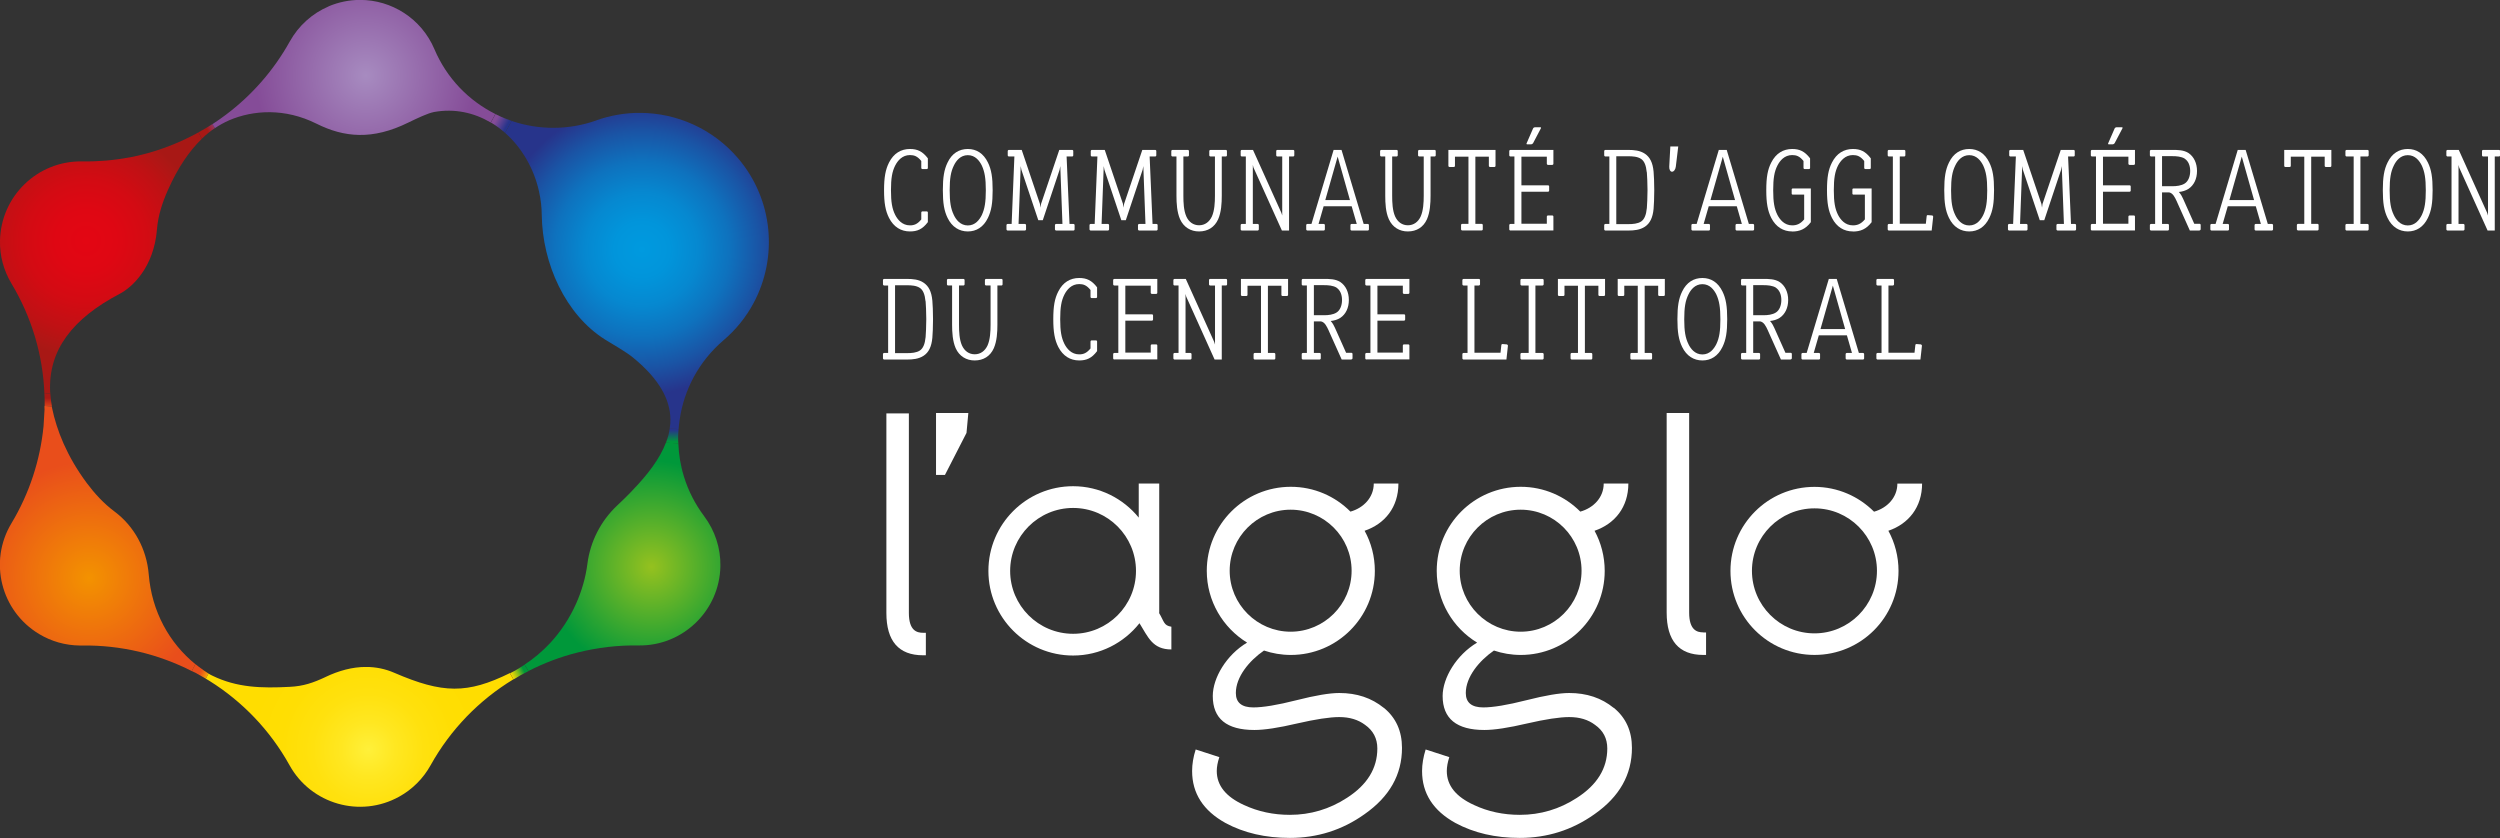 <?xml version="1.0" encoding="UTF-8"?><svg id="Calque_2" xmlns="http://www.w3.org/2000/svg" xmlns:xlink="http://www.w3.org/1999/xlink" viewBox="0 0 300.18 100.63"><rect x="0" y="0" width="300.18" height="100.63" fill="#333333" stroke="none"/><defs><style>.cls-1{clip-path:url(#clippath-11);}.cls-2{fill:#fff;}.cls-3{fill:url(#Dégradé_sans_nom_2);}.cls-4{fill:url(#Dégradé_sans_nom_12);}.cls-5{clip-path:url(#clippath-2);}.cls-6{clip-path:url(#clippath-6);}.cls-7{clip-path:url(#clippath-7);}.cls-8{clip-path:url(#clippath-1);}.cls-9{clip-path:url(#clippath-4);}.cls-10{fill:url(#Dégradé_sans_nom_5);}.cls-11{fill:url(#Dégradé_sans_nom);}.cls-12{clip-path:url(#clippath-9);}.cls-13{fill:url(#Dégradé_sans_nom_7);}.cls-14{clip-path:url(#clippath);}.cls-15{fill:none;}.cls-16{fill:url(#Dégradé_sans_nom_8);}.cls-17{fill:url(#Dégradé_sans_nom_3);}.cls-18{clip-path:url(#clippath-3);}.cls-19{fill:url(#Dégradé_sans_nom_4);}.cls-20{clip-path:url(#clippath-8);}.cls-21{fill:url(#Dégradé_sans_nom_9);}.cls-22{clip-path:url(#clippath-5);}.cls-23{fill:url(#Dégradé_sans_nom_11);}.cls-24{fill:url(#Dégradé_sans_nom_6);}.cls-25{clip-path:url(#clippath-10);}.cls-26{fill:url(#Dégradé_sans_nom_10);}</style><clipPath id="clippath"><path class="cls-15" d="M5.36,48.74l.88,.07c-.1-.52-.17-1.04-.2-1.54l-.71-.07c.03,.51,.04,1.03,.03,1.54"/></clipPath><linearGradient id="Dégradé_sans_nom" x1="-228.43" y1="311.52" x2="-227.43" y2="311.52" gradientTransform="translate(-297.82 -367.01) rotate(180) scale(1.33 -1.33)" gradientUnits="userSpaceOnUse"><stop offset="0" stop-color="#a81815"/><stop offset="1" stop-color="#e94e1b"/></linearGradient><clipPath id="clippath-1"><path class="cls-15" d="M15.53,18.9c-1.86,.35-3.74,.51-5.67,.48C4.51,19.29,.1,23.55,0,28.91c-.04,1.81,.45,3.59,1.38,5.14,2.44,4.06,3.76,8.58,3.95,13.15h0s.71,.07,.71,.07c0-.08-.02-.16-.02-.24-.23-5.02,2.71-8.79,8.35-11.75,1.46-.76,4.11-3.13,4.48-7.76,.13-1.67,.67-3.28,1.36-4.81,1.14-2.54,2.49-4.56,4.03-6.05l-.41-.76c-2.58,1.42-5.38,2.45-8.31,3.01"/></clipPath><radialGradient id="Dégradé_sans_nom_2" cx="-228.43" cy="311.52" fx="-228.43" fy="311.52" r="1" gradientTransform="translate(3212.93 4396.44) scale(14.02 -14.02)" gradientUnits="userSpaceOnUse"><stop offset="0" stop-color="#e30613"/><stop offset=".26" stop-color="#df0713"/><stop offset=".52" stop-color="#d30b13"/><stop offset=".78" stop-color="#bf1114"/><stop offset=".97" stop-color="#ab1815"/><stop offset="1" stop-color="#a81815"/></radialGradient><clipPath id="clippath-2"><path class="cls-15" d="M23.83,15.89l.41,.76c.5-.48,1.02-.91,1.57-1.27,0,0,0,0,0,0l-.31-.48c-.54,.36-1.1,.68-1.67,.99"/></clipPath><linearGradient id="Dégradé_sans_nom_3" x1="-228.43" y1="311.54" x2="-227.43" y2="311.54" gradientTransform="translate(388.16 512.37) scale(1.59 -1.59)" gradientUnits="userSpaceOnUse"><stop offset="0" stop-color="#a81815"/><stop offset="1" stop-color="#854c98"/></linearGradient><clipPath id="clippath-3"><path class="cls-15" d="M39.46,.77c-1.98,.84-3.62,2.33-4.67,4.22-1.94,3.48-4.55,6.44-7.63,8.76-.53,.4-1.06,.77-1.61,1.13-.01,0-.03,.02-.05,.02l.31,.48c.55-.36,1.11-.67,1.69-.93,2.91-1.25,6.71-1.49,10.5,.4,3.31,1.66,6.72,1.99,11.02-.13,1.06-.51,2.32-1.12,3.09-1.27,2.48-.45,4.81,.08,6.81,1.26l.56-1.02c-3.18-1.59-5.83-4.27-7.32-7.79-1.57-3.69-5.15-5.91-8.92-5.91-1.26,0-2.55,.25-3.78,.77"/></clipPath><radialGradient id="Dégradé_sans_nom_4" cx="-228.43" cy="311.52" fx="-228.43" fy="311.52" r="1" gradientTransform="translate(3084.32 4155.42) scale(13.31 -13.31)" gradientUnits="userSpaceOnUse"><stop offset="0" stop-color="#a78bc0"/><stop offset=".97" stop-color="#864e99"/><stop offset="1" stop-color="#854c98"/></radialGradient><clipPath id="clippath-4"><path class="cls-15" d="M71.63,14.45c-3.41,1.21-6.98,1.16-10.17,.08,0,0-.02-.01-.02-.01l-.8,1.42s.04,.03,.05,.05c1.97,1.76,3.42,4.24,4.03,6.99,.21,.93,.32,1.88,.33,2.84,.07,5.82,2.85,11.97,7.6,14.95,.97,.61,2.52,1.46,3.44,2.23,3.11,2.57,4.38,5,4.41,7.35,0,.38-.03,.76-.09,1.14l1.07,.02c.03-.38,.07-.75,.13-1.13,.52-3.59,2.31-7,5.27-9.53,1.52-1.29,2.73-2.82,3.62-4.49,2.91-5.45,2.37-12.37-1.88-17.36-3.01-3.52-7.35-5.45-11.81-5.45-1.73,0-3.48,.29-5.18,.89"/></clipPath><radialGradient id="Dégradé_sans_nom_5" cx="-228.43" cy="311.52" fx="-228.43" fy="311.52" r="1" gradientTransform="translate(4070.03 5475.32) scale(17.48 -17.48)" gradientUnits="userSpaceOnUse"><stop offset="0" stop-color="#009adf"/><stop offset=".19" stop-color="#0195db"/><stop offset=".39" stop-color="#0688d0"/><stop offset=".6" stop-color="#0e72be"/><stop offset=".81" stop-color="#1a54a5"/><stop offset="1" stop-color="#27348b"/></radialGradient><clipPath id="clippath-5"><path class="cls-15" d="M58.93,14.71c.06,.04,.12,.06,.18,.1,.54,.33,1.04,.71,1.53,1.13l.8-1.42c-.61-.21-1.21-.45-1.78-.74-.06-.02-.11-.06-.16-.09l-.56,1.02Z"/></clipPath><linearGradient id="Dégradé_sans_nom_6" x1="-228.43" y1="311.49" x2="-227.43" y2="311.49" gradientTransform="translate(-457.24 393.25) rotate(90) scale(1.66 -1.66)" gradientUnits="userSpaceOnUse"><stop offset="0" stop-color="#854c98"/><stop offset=".89" stop-color="#27348b"/><stop offset="1" stop-color="#27348b"/></linearGradient><clipPath id="clippath-6"><path class="cls-15" d="M75.91,58.92c-.57,.6-1.18,1.19-1.81,1.78-1.97,1.85-3.23,4.34-3.57,7-.21,1.65-.68,3.27-1.37,4.81-.8,1.78-1.86,3.36-3.11,4.71-.93,.99-1.95,1.86-3.06,2.58l.46,.77c1.88-.96,3.85-1.71,5.9-2.22,2.36-.59,4.81-.89,7.3-.85,5.34,.09,9.76-4.18,9.85-9.53,.04-2.16-.66-4.27-1.95-5.99-1.09-1.46-1.9-3.05-2.41-4.7-.42-1.33-.64-2.68-.69-4.05l-1.49-.08c-.74,1.94-2.2,3.85-4.05,5.76"/></clipPath><radialGradient id="Dégradé_sans_nom_7" cx="-228.43" cy="311.52" fx="-228.43" fy="311.52" r="1" gradientTransform="translate(2995.28 4046.19) scale(12.77 -12.77)" gradientUnits="userSpaceOnUse"><stop offset="0" stop-color="#95c11f"/><stop offset="1" stop-color="#00983a"/></radialGradient><clipPath id="clippath-7"><path class="cls-15" d="M80.25,52.29c-.08,.29-.18,.58-.29,.87l1.49,.08c-.02-.3-.03-.61-.02-.91,0-.27,.03-.54,.05-.81l-1.07-.02c-.05,.26-.09,.53-.16,.8"/></clipPath><linearGradient id="Dégradé_sans_nom_8" x1="-228.43" y1="311.53" x2="-227.43" y2="311.53" gradientTransform="translate(402.14 491.61) scale(1.41 -1.41)" gradientUnits="userSpaceOnUse"><stop offset="0" stop-color="#00983a"/><stop offset="1" stop-color="#27348b"/></linearGradient><clipPath id="clippath-8"><path class="cls-15" d="M62.96,79.83c-.54,.36-1.09,.7-1.67,.98-.02,0-.03,.01-.05,.02l.42,.75h0c.55-.35,1.12-.66,1.7-.95,.03-.01,.06-.03,.09-.04l-.46-.77s-.01,.01-.03,.02"/></clipPath><linearGradient id="Dégradé_sans_nom_9" x1="-228.43" y1="311.52" x2="-227.43" y2="311.52" gradientTransform="translate(454.11 615.92) scale(1.72 -1.72)" gradientUnits="userSpaceOnUse"><stop offset="0" stop-color="#fd0"/><stop offset=".1" stop-color="#efd803"/><stop offset=".28" stop-color="#c7cd0c"/><stop offset=".54" stop-color="#85bc1b"/><stop offset=".85" stop-color="#2ca42f"/><stop offset="1" stop-color="#00983a"/></linearGradient><clipPath id="clippath-9"><path class="cls-15" d="M5.35,49.07v.07c-.05,.67-.09,1.34-.12,2.03-.4,4.06-1.68,8.04-3.86,11.67-2.76,4.59-1.26,10.54,3.33,13.29,1.47,.89,3.16,1.36,4.88,1.38,.09,0,.17,0,.26,0,4.66-.07,9.17,1.02,13.19,3.07l.43-.83c-3.12-2.53-5.24-6.32-5.6-10.78-.25-3.05-1.75-5.79-4.11-7.55-1.29-.96-2.37-2.14-3.33-3.42-2.4-3.23-3.62-6.36-4.17-9.02-.01-.06-.02-.11-.03-.17l-.88-.07c0,.11,0,.22,0,.33"/></clipPath><radialGradient id="Dégradé_sans_nom_10" cx="-228.43" cy="311.52" fx="-228.43" fy="311.52" r="1" gradientTransform="translate(3204.16 4424.45) scale(13.98 -13.98)" gradientUnits="userSpaceOnUse"><stop offset="0" stop-color="#f39200"/><stop offset="1" stop-color="#e94e1b"/></radialGradient><clipPath id="clippath-10"><path class="cls-15" d="M23.04,80.58c.15,.07,.3,.14,.45,.21,.41,.23,.81,.46,1.22,.7l.33-.61c-.4-.25-.79-.53-1.17-.82-.13-.11-.27-.22-.41-.32l-.43,.83Z"/></clipPath><linearGradient id="Dégradé_sans_nom_11" x1="-228.43" y1="311.51" x2="-227.43" y2="311.51" gradientTransform="translate(-462.92 436.9) rotate(90) scale(1.56 -1.56)" gradientUnits="userSpaceOnUse"><stop offset="0" stop-color="#e94e1b"/><stop offset=".13" stop-color="#ea5818"/><stop offset=".37" stop-color="#ef7513"/><stop offset=".68" stop-color="#f6a50a"/><stop offset="1" stop-color="#fd0"/></linearGradient><clipPath id="clippath-11"><path class="cls-15" d="M39.09,81.29c-1.5,.7-2.66,1.1-4.29,1.18-3.4,.18-6.35,.1-9.3-1.34-.16-.07-.31-.16-.46-.25l-.33,.61c.15,.1,.3,.18,.45,.27,3.93,2.46,7.27,5.91,9.61,10.13,2.59,4.67,8.5,6.36,13.17,3.76,1.58-.87,2.89-2.19,3.76-3.76,2.41-4.33,5.86-7.85,9.94-10.32l-.42-.75c-5.12,2.52-8.06,2.47-13.86-.03-1.12-.49-2.27-.71-3.42-.71-1.62,0-3.25,.44-4.86,1.21"/></clipPath><radialGradient id="Dégradé_sans_nom_12" cx="-228.43" cy="311.52" fx="-228.43" fy="311.52" r="1" gradientTransform="translate(3319.94 4557.18) scale(14.34 -14.34)" gradientUnits="userSpaceOnUse"><stop offset="0" stop-color="#fff03a"/><stop offset=".23" stop-color="#ffe721"/><stop offset=".47" stop-color="#ffe10e"/><stop offset=".73" stop-color="#ffde03"/><stop offset="1" stop-color="#fd0"/></radialGradient></defs><g id="Calque_1-2"><polygon class="cls-2" points="116.27 49.59 116.05 51.98 113.46 57.03 112.39 57.03 112.39 49.59 116.27 49.59"/><g><path class="cls-2" d="M193.76,85c-1.46-1.2-3.25-1.79-5.35-1.79-1.15,0-2.87,.29-5.15,.87-2.28,.58-4.01,.86-5.16,.86-1.4,0-2.1-.58-2.1-1.73,0-1.92,1.59-3.86,3.38-5.1,1.01,.34,2.09,.53,3.22,.53,5.56,0,10.08-4.52,10.08-10.09,0-1.74-.44-3.39-1.22-4.82,2.43-.83,4.06-2.83,4.06-5.67h-2.96c0,1.65-1.2,2.92-2.81,3.37-1.83-1.84-4.36-2.98-7.15-2.98-5.58,0-10.09,4.52-10.09,10.09,0,3.65,1.93,6.84,4.85,8.62-2.48,1.47-4.14,4.24-4.14,6.41,0,2.72,1.68,4.08,5.01,4.08,1.2,0,2.9-.26,5.12-.78,2.22-.51,3.91-.77,5.07-.77,1.24,0,2.27,.31,3.09,.93,.99,.69,1.48,1.64,1.48,2.84,0,2.39-1.22,4.37-3.65,5.93-2.09,1.36-4.38,2.04-6.85,2.04-1.97,0-3.82-.39-5.5-1.18-2.18-.99-3.27-2.35-3.27-4.08,0-.49,.1-1.05,.3-1.67l-2.84-.92c-.28,.9-.43,1.77-.43,2.59,0,2.68,1.33,4.76,4.01,6.24,2.23,1.2,4.8,1.79,7.72,1.79,3.29,0,6.28-.94,8.96-2.84,3.01-2.1,4.51-4.75,4.51-7.97,0-2.02-.73-3.63-2.19-4.82m-18.49-16.45c0-4.04,3.28-7.33,7.32-7.33s7.31,3.29,7.31,7.33-3.29,7.32-7.31,7.32-7.32-3.29-7.32-7.32"/><path class="cls-2" d="M109.13,73.6v-23.96h-2.7v23.96c0,3.38,1.48,5.08,4.4,5.08h.34v-2.7h-.34c-.73,0-1.7-.24-1.7-2.38"/><path class="cls-2" d="M230.78,58.07h-2.96c0,1.65-1.2,2.92-2.8,3.37-1.83-1.83-4.36-2.98-7.15-2.98-5.58,0-10.09,4.52-10.09,10.09s4.51,10.09,10.09,10.09,10.09-4.51,10.09-10.09c0-1.74-.44-3.39-1.22-4.82,2.42-.82,4.05-2.83,4.05-5.67m-12.92,17.99c-4.14,0-7.51-3.37-7.51-7.51s3.37-7.5,7.51-7.5,7.5,3.36,7.5,7.5-3.37,7.51-7.5,7.51"/><path class="cls-2" d="M166.16,85c-1.47-1.2-3.25-1.79-5.35-1.79-1.16,0-2.88,.29-5.16,.87-2.28,.58-4,.86-5.16,.86-1.4,0-2.1-.58-2.1-1.73,0-1.92,1.58-3.86,3.38-5.1,1.01,.34,2.09,.53,3.22,.53,5.57,0,10.09-4.52,10.09-10.09,0-1.74-.44-3.39-1.23-4.82,2.44-.83,4.06-2.83,4.06-5.67h-2.96c0,1.65-1.2,2.92-2.8,3.37-1.83-1.84-4.36-2.98-7.16-2.98-5.58,0-10.09,4.52-10.09,10.09,0,3.65,1.95,6.84,4.84,8.62-2.48,1.47-4.12,4.24-4.12,6.41,0,2.72,1.66,4.08,5,4.08,1.19,0,2.91-.26,5.12-.78,2.23-.51,3.91-.77,5.07-.77,1.23,0,2.26,.31,3.09,.93,.98,.69,1.48,1.64,1.48,2.84,0,2.39-1.22,4.37-3.65,5.93-2.09,1.36-4.39,2.04-6.85,2.04-1.98,0-3.81-.39-5.51-1.18-2.18-.99-3.27-2.35-3.27-4.08,0-.49,.1-1.05,.31-1.67l-2.84-.92c-.29,.9-.43,1.77-.43,2.59,0,2.68,1.34,4.76,4.01,6.24,2.23,1.2,4.8,1.79,7.73,1.79,3.29,0,6.28-.94,8.95-2.84,3.01-2.1,4.51-4.75,4.51-7.97,0-2.02-.73-3.63-2.19-4.82m-18.5-16.45c0-4.04,3.29-7.33,7.32-7.33s7.32,3.29,7.32,7.33-3.3,7.32-7.32,7.32-7.32-3.29-7.32-7.32"/><path class="cls-2" d="M204.51,75.93c-.73,0-1.69-.25-1.69-2.38v-23.96h-2.7v23.96c0,3.38,1.47,5.09,4.4,5.09h.33v-2.7h-.33Z"/><path class="cls-2" d="M139.19,73.58v-15.52h-2.46v4.09c-1.86-2.29-4.7-3.77-7.88-3.77-5.62,0-10.17,4.56-10.17,10.17s4.55,10.16,10.17,10.16c3.23,0,6.1-1.52,7.97-3.88,1.03,1.65,1.55,3.15,3.83,3.15v-2.73c-.93-.14-.85-.6-1.49-1.67h.04Zm-10.34,2.52c-4.17,0-7.56-3.39-7.56-7.55s3.39-7.56,7.56-7.56,7.55,3.39,7.55,7.56-3.39,7.55-7.55,7.55"/><path class="cls-2" d="M111.27,20.3h-.51c-.07,0-.14-.05-.14-.14v-.83c-.47-.58-.86-.71-1.36-.71-.94,0-1.48,.69-1.77,1.25-.37,.73-.51,1.54-.51,2.97s.14,2.23,.51,2.97c.29,.56,.83,1.25,1.77,1.25,.5,0,.89-.14,1.36-.71v-.83c0-.08,.07-.14,.14-.14h.51c.08,0,.14,.06,.14,.14v1.15c-.64,.85-1.26,1.12-2.15,1.12-1.07,0-1.95-.53-2.51-1.62-.43-.85-.6-1.79-.6-3.33s.17-2.48,.6-3.33c.56-1.1,1.44-1.62,2.51-1.62,.89,0,1.51,.28,2.15,1.12v1.15c0,.08-.05,.14-.14,.14"/><path class="cls-2" d="M118.62,26.17c-.53,1.1-1.39,1.62-2.41,1.62s-1.9-.53-2.43-1.62c-.42-.86-.57-1.79-.57-3.33s.15-2.48,.57-3.33c.52-1.1,1.39-1.62,2.43-1.62s1.88,.53,2.41,1.62c.42,.85,.57,1.79,.57,3.33s-.15,2.47-.57,3.33m-.73-6.29c-.28-.57-.79-1.25-1.68-1.25s-1.41,.68-1.68,1.25c-.36,.73-.5,1.54-.5,2.97s.14,2.23,.5,2.97c.26,.55,.78,1.25,1.68,1.25s1.4-.69,1.68-1.25c.34-.74,.48-1.54,.48-2.97s-.14-2.23-.48-2.97"/><path class="cls-2" d="M128.87,27.68h-2.05c-.08,0-.15-.07-.15-.14v-.51c0-.08,.07-.14,.15-.14h.75l-.26-6.95-.08,.44-2.02,6.06h-.54l-2.03-6.06-.08-.44-.26,6.95h.76c.07,0,.14,.06,.14,.14v.51c0,.07-.07,.14-.14,.14h-2.07c-.07,0-.14-.07-.14-.14v-.51c0-.08,.07-.14,.14-.14h.48l.33-8.1h-.66c-.07,0-.14-.07-.14-.14v-.51c0-.08,.07-.14,.14-.14h1.54l2.19,6.49,.07,.44,.06-.44,2.19-6.49h1.54c.08,0,.14,.05,.14,.14v.51c0,.07-.05,.14-.14,.14h-.66l.35,8.1h.47c.08,0,.14,.06,.14,.14v.51c0,.07-.05,.14-.14,.14"/><path class="cls-2" d="M138.84,27.68h-2.05c-.08,0-.15-.07-.15-.14v-.51c0-.08,.07-.14,.15-.14h.75l-.26-6.95-.08,.44-2.02,6.06h-.54l-2.03-6.06-.08-.44-.26,6.95h.76c.07,0,.14,.06,.14,.14v.51c0,.07-.07,.14-.14,.14h-2.07c-.07,0-.14-.07-.14-.14v-.51c0-.08,.07-.14,.14-.14h.48l.33-8.1h-.66c-.07,0-.14-.07-.14-.14v-.51c0-.08,.07-.14,.14-.14h1.54l2.19,6.49,.07,.44,.06-.44,2.19-6.49h1.54c.08,0,.14,.05,.14,.14v.51c0,.07-.05,.14-.14,.14h-.66l.35,8.1h.47c.08,0,.14,.06,.14,.14v.51c0,.07-.06,.14-.14,.14"/><path class="cls-2" d="M147.18,18.79h-.48v4.71c0,.92-.06,1.97-.43,2.82-.43,.97-1.26,1.47-2.29,1.47-1,.01-1.86-.51-2.29-1.47-.37-.85-.43-1.9-.43-2.82v-4.71h-.48c-.07,0-.14-.07-.14-.14v-.51c0-.08,.07-.14,.14-.14h1.84c.07,0,.14,.05,.14,.14v.51c0,.07-.07,.14-.14,.14h-.53v4.71c0,.83,.04,1.77,.35,2.48,.3,.68,.85,1.07,1.54,1.07s1.23-.4,1.54-1.07c.31-.71,.36-1.65,.36-2.48v-4.71h-.53c-.08,0-.15-.07-.15-.14v-.51c0-.08,.07-.14,.15-.14h1.83c.08,0,.14,.05,.14,.14v.51c0,.07-.05,.14-.14,.14"/><path class="cls-2" d="M155.27,18.79h-.49v8.89h-.86l-3.41-7.56-.08-.32v7.09h.58c.07,0,.14,.06,.14,.14v.51c0,.07-.07,.14-.14,.14h-1.9c-.07,0-.14-.07-.14-.14v-.51c0-.08,.07-.14,.14-.14h.48v-8.1h-.48c-.07,0-.14-.07-.14-.14v-.51c0-.08,.07-.14,.14-.14h1.34l3.41,7.56,.1,.32v-7.09h-.58c-.08,0-.14-.07-.14-.14v-.51c0-.08,.05-.14,.14-.14h1.89c.08,0,.14,.05,.14,.14v.51c0,.07-.06,.14-.14,.14"/><path class="cls-2" d="M164.25,27.68h-1.96c-.07,0-.14-.07-.14-.14v-.51c0-.08,.07-.14,.14-.14h.62l-.61-2.12h-3.37l-.61,2.12h.62c.08,0,.14,.06,.14,.14v.51c0,.07-.06,.14-.14,.14h-1.96c-.07,0-.14-.07-.14-.14v-.51c0-.08,.07-.14,.14-.14h.49l2.66-8.89h.95l2.66,8.89h.49c.08,0,.14,.06,.14,.14v.51c0,.07-.06,.14-.14,.14m-3.62-8.86l-1.48,5.2h2.96l-1.47-5.2Z"/><path class="cls-2" d="M172.25,18.79h-.48v4.71c0,.92-.06,1.97-.43,2.82-.43,.97-1.26,1.47-2.29,1.47-1,.01-1.86-.51-2.29-1.47-.38-.85-.43-1.9-.43-2.82v-4.71h-.48c-.07,0-.14-.07-.14-.14v-.51c0-.08,.07-.14,.14-.14h1.84c.07,0,.14,.05,.14,.14v.51c0,.07-.07,.14-.14,.14h-.53v4.71c0,.83,.04,1.77,.35,2.48,.31,.68,.85,1.07,1.54,1.07s1.24-.4,1.54-1.07c.31-.71,.36-1.65,.36-2.48v-4.71h-.53c-.08,0-.15-.07-.15-.14v-.51c0-.08,.07-.14,.15-.14h1.83c.08,0,.14,.05,.14,.14v.51c0,.07-.05,.14-.14,.14"/><path class="cls-2" d="M179.42,20.05h-.51c-.07,0-.14-.05-.14-.14v-1.1h-1.62v8.07h.75c.08,0,.14,.06,.14,.14v.51c0,.07-.05,.14-.14,.14h-2.33c-.07,0-.14-.07-.14-.14v-.51c0-.08,.07-.14,.14-.14h.75v-8.07h-1.62v1.1c0,.08-.05,.14-.14,.14h-.51c-.07,0-.14-.05-.14-.14v-1.91h5.66v1.91c0,.08-.05,.14-.14,.14"/><path class="cls-2" d="M181.36,27.68c-.07,0-.14-.07-.14-.14v-.51c0-.08,.07-.14,.14-.14h.48v-8.1h-.48c-.07,0-.14-.07-.14-.14v-.51c0-.08,.07-.14,.14-.14h5.16v1.66c0,.07-.06,.14-.14,.14h-.51c-.07,0-.14-.07-.14-.14v-.85h-3.05v3.44h3.19c.08,0,.14,.05,.14,.14v.49c0,.07-.05,.14-.14,.14h-3.19v3.84h3.05v-.85c0-.08,.07-.14,.14-.14h.51c.08,0,.14,.05,.14,.14v1.66h-5.16Zm2.7-10.47c-.04,.07-.13,.12-.21,.12h-.48c-.07,0-.1-.06-.07-.12l.78-1.79c.04-.08,.14-.14,.21-.14h.67c.07,0,.1,.07,.05,.14l-.94,1.79Z"/><path class="cls-2" d="M198.55,25.07c-.1,1.08-.44,1.75-1.04,2.15-.6,.4-1.34,.46-1.98,.46h-2.77c-.07,0-.14-.07-.14-.14v-.51c0-.08,.07-.14,.14-.14h.48v-8.1h-.48c-.07,0-.14-.07-.14-.14v-.51c0-.08,.07-.14,.14-.14h2.77c.64,0,1.39,.06,1.98,.46,.59,.4,.94,1.05,1.04,2.15,.04,.33,.08,1.43,.08,2.23s-.04,1.89-.08,2.23m-.82-4.38c-.08-.83-.3-1.36-.68-1.61-.42-.28-1.01-.32-1.54-.32h-1.44v8.15h1.46c.51,0,1.11-.04,1.53-.32,.38-.26,.6-.78,.68-1.61,.03-.32,.08-1.39,.08-2.15s-.05-1.84-.08-2.15"/><path class="cls-2" d="M201.22,20c-.04,.35-.24,.62-.46,.62-.21,0-.35-.28-.33-.62l.13-2.41h.95l-.29,2.41Z"/><path class="cls-2" d="M210.49,27.68h-1.96c-.07,0-.14-.07-.14-.14v-.51c0-.08,.07-.14,.14-.14h.62l-.61-2.12h-3.37l-.61,2.12h.62c.08,0,.14,.06,.14,.14v.51c0,.07-.05,.14-.14,.14h-1.95c-.07,0-.14-.07-.14-.14v-.51c0-.08,.07-.14,.14-.14h.49l2.66-8.89h.95l2.66,8.89h.49c.08,0,.14,.06,.14,.14v.51c0,.07-.06,.14-.14,.14m-3.62-8.86l-1.48,5.2h2.95l-1.47-5.2Z"/><path class="cls-2" d="M215.19,27.79c-1.06,0-1.95-.53-2.51-1.62-.43-.85-.6-1.79-.6-3.33s.16-2.48,.6-3.33c.56-1.1,1.44-1.62,2.51-1.62,.89,0,1.51,.28,2.15,1.12v1.15c0,.08-.05,.14-.14,.14h-.51c-.07,0-.14-.05-.14-.14v-.83c-.47-.58-.86-.71-1.36-.71-.94,0-1.48,.69-1.77,1.25-.37,.73-.51,1.54-.51,2.97s.14,2.23,.51,2.97c.29,.55,.83,1.25,1.77,1.25,.5,0,.96-.14,1.44-.72v-2.97h-1.37c-.07,0-.13-.05-.13-.12v-.5c0-.07,.06-.12,.13-.12h2.17v4.05c-.65,.85-1.36,1.12-2.25,1.12"/><path class="cls-2" d="M222.48,27.79c-1.07,0-1.95-.53-2.51-1.62-.43-.85-.6-1.79-.6-3.33s.16-2.48,.6-3.33c.56-1.1,1.44-1.62,2.51-1.62,.89,0,1.51,.28,2.15,1.12v1.15c0,.08-.05,.14-.14,.14h-.51c-.07,0-.14-.05-.14-.14v-.83c-.47-.58-.86-.71-1.36-.71-.94,0-1.48,.69-1.78,1.25-.37,.73-.51,1.54-.51,2.97s.14,2.23,.51,2.97c.29,.55,.83,1.25,1.78,1.25,.5,0,.96-.14,1.44-.72v-2.97h-1.37c-.07,0-.13-.05-.13-.12v-.5c0-.07,.06-.12,.13-.12h2.18v4.05c-.65,.85-1.36,1.12-2.24,1.12"/><path class="cls-2" d="M231.96,27.68h-5.16c-.07,0-.14-.07-.14-.14v-.51c0-.08,.07-.14,.14-.14h.48v-8.1h-.48c-.07,0-.14-.07-.14-.14v-.51c0-.08,.07-.14,.14-.14h1.84c.07,0,.14,.05,.14,.14v.51c0,.07-.07,.14-.14,.14h-.53v8.07h3.13l.1-.91c0-.08,.07-.14,.15-.12l.51,.04c.07,.01,.12,.08,.12,.17l-.18,1.65Z"/><path class="cls-2" d="M238.86,26.17c-.53,1.1-1.39,1.62-2.41,1.62s-1.9-.53-2.43-1.62c-.42-.86-.57-1.79-.57-3.33s.15-2.48,.57-3.33c.53-1.1,1.39-1.62,2.43-1.62s1.88,.53,2.41,1.62c.42,.85,.57,1.79,.57,3.33s-.15,2.47-.57,3.33m-.73-6.29c-.28-.57-.79-1.25-1.68-1.25s-1.41,.68-1.68,1.25c-.36,.73-.5,1.54-.5,2.97s.14,2.23,.5,2.97c.26,.55,.78,1.25,1.68,1.25s1.4-.69,1.68-1.25c.35-.74,.48-1.54,.48-2.97s-.14-2.23-.48-2.97"/><path class="cls-2" d="M249.12,27.68h-2.05c-.08,0-.15-.07-.15-.14v-.51c0-.08,.07-.14,.15-.14h.75l-.26-6.95-.08,.44-2.02,6.06h-.54l-2.03-6.06-.08-.44-.26,6.95h.76c.07,0,.14,.06,.14,.14v.51c0,.07-.07,.14-.14,.14h-2.07c-.07,0-.14-.07-.14-.14v-.51c0-.08,.07-.14,.14-.14h.48l.33-8.1h-.66c-.07,0-.14-.07-.14-.14v-.51c0-.08,.07-.14,.14-.14h1.54l2.19,6.49,.07,.44,.06-.44,2.19-6.49h1.54c.08,0,.14,.05,.14,.14v.51c0,.07-.05,.14-.14,.14h-.66l.35,8.1h.47c.08,0,.14,.06,.14,.14v.51c0,.07-.05,.14-.14,.14"/><path class="cls-2" d="M251.19,27.68c-.07,0-.14-.07-.14-.14v-.51c0-.08,.07-.14,.14-.14h.48v-8.1h-.48c-.07,0-.14-.07-.14-.14v-.51c0-.08,.07-.14,.14-.14h5.16v1.66c0,.07-.06,.14-.14,.14h-.51c-.07,0-.14-.07-.14-.14v-.85h-3.05v3.44h3.19c.08,0,.14,.05,.14,.14v.49c0,.07-.05,.14-.14,.14h-3.19v3.84h3.05v-.85c0-.08,.07-.14,.14-.14h.51c.08,0,.14,.05,.14,.14v1.66h-5.16Zm2.7-10.47c-.04,.07-.13,.12-.21,.12h-.48c-.07,0-.1-.06-.07-.12l.78-1.79c.04-.08,.14-.14,.21-.14h.67c.07,0,.1,.07,.05,.14l-.94,1.79Z"/><path class="cls-2" d="M264.11,27.68h-1.17c-.32-.71-1.51-3.36-1.51-3.36,0,0-.01-.01-.05-.12-.25-.54-.48-1.01-.93-1.1h-.85v3.79h.69c.08,0,.14,.06,.14,.14v.51c0,.07-.06,.14-.14,.14h-2.01c-.07,0-.14-.07-.14-.14v-.51c0-.08,.07-.14,.14-.14h.49v-8.1h-.49c-.07,0-.14-.07-.14-.14v-.51c0-.08,.07-.14,.14-.14h2.55c.63,0,1.36,0,1.94,.37,.65,.43,1.03,1.22,1.03,2.16s-.37,1.72-1.03,2.15c-.35,.22-.75,.33-1.15,.37,.24,.27,.39,.55,.5,.8l.05,.11,1.3,2.91h.63c.08,0,.14,.06,.14,.14v.51c0,.07-.06,.14-.14,.14m-1.77-8.61c-.42-.26-1-.3-1.5-.3h-1.23v3.61h1.23c.5,0,1.08-.06,1.5-.33,.41-.26,.65-.83,.65-1.5s-.23-1.19-.65-1.47"/><path class="cls-2" d="M272.81,27.68h-1.96c-.07,0-.14-.07-.14-.14v-.51c0-.08,.07-.14,.14-.14h.62l-.61-2.12h-3.37l-.61,2.12h.62c.08,0,.14,.06,.14,.14v.51c0,.07-.06,.14-.14,.14h-1.96c-.07,0-.14-.07-.14-.14v-.51c0-.08,.07-.14,.14-.14h.49l2.66-8.89h.95l2.66,8.89h.49c.08,0,.14,.06,.14,.14v.51c0,.07-.06,.14-.14,.14m-3.62-8.86l-1.48,5.2h2.96l-1.47-5.2Z"/><path class="cls-2" d="M279.78,20.05h-.51c-.07,0-.14-.05-.14-.14v-1.1h-1.62v8.07h.75c.08,0,.14,.06,.14,.14v.51c0,.07-.05,.14-.14,.14h-2.33c-.07,0-.14-.07-.14-.14v-.51c0-.08,.07-.14,.14-.14h.75v-8.07h-1.62v1.1c0,.08-.05,.14-.14,.14h-.51c-.07,0-.14-.05-.14-.14v-1.91h5.66v1.91c0,.08-.05,.14-.14,.14"/><path class="cls-2" d="M284.27,27.68h-2.51c-.07,0-.14-.07-.14-.14v-.51c0-.08,.07-.14,.14-.14h.85v-8.1h-.85c-.07,0-.14-.07-.14-.14v-.51c0-.08,.07-.14,.14-.14h2.51c.07,0,.14,.05,.14,.14v.51c0,.07-.07,.14-.14,.14h-.85v8.1h.85c.07,0,.14,.06,.14,.14v.51c0,.07-.07,.14-.14,.14"/><path class="cls-2" d="M291.52,26.17c-.53,1.1-1.39,1.62-2.41,1.62s-1.9-.53-2.43-1.62c-.42-.86-.57-1.79-.57-3.33s.15-2.48,.57-3.33c.53-1.1,1.39-1.62,2.43-1.62s1.88,.53,2.41,1.62c.42,.85,.57,1.79,.57,3.33s-.15,2.47-.57,3.33m-.73-6.29c-.28-.57-.79-1.25-1.68-1.25s-1.41,.68-1.68,1.25c-.36,.73-.5,1.54-.5,2.97s.14,2.23,.5,2.97c.26,.55,.78,1.25,1.68,1.25s1.4-.69,1.68-1.25c.35-.74,.48-1.54,.48-2.97s-.14-2.23-.48-2.97"/><path class="cls-2" d="M300.04,18.79h-.49v8.89h-.86l-3.41-7.56-.08-.32v7.09h.58c.07,0,.14,.06,.14,.14v.51c0,.07-.07,.14-.14,.14h-1.9c-.07,0-.14-.07-.14-.14v-.51c0-.08,.07-.14,.14-.14h.48v-8.1h-.48c-.07,0-.14-.07-.14-.14v-.51c0-.08,.07-.14,.14-.14h1.35l3.41,7.56,.1,.32v-7.09h-.58c-.08,0-.14-.07-.14-.14v-.51c0-.08,.06-.14,.14-.14h1.89c.08,0,.14,.05,.14,.14v.51c0,.07-.06,.14-.14,.14"/><path class="cls-2" d="M111.95,40.56c-.1,1.08-.44,1.75-1.04,2.15-.6,.4-1.34,.46-1.98,.46h-2.77c-.07,0-.14-.07-.14-.14v-.51c0-.08,.07-.14,.14-.14h.48v-8.1h-.48c-.07,0-.14-.07-.14-.14v-.51c0-.08,.07-.14,.14-.14h2.77c.64,0,1.39,.05,1.98,.46,.59,.4,.94,1.05,1.04,2.15,.04,.33,.08,1.43,.08,2.23s-.04,1.89-.08,2.23m-.82-4.38c-.08-.83-.3-1.36-.68-1.61-.42-.28-1.01-.32-1.54-.32h-1.44v8.15h1.46c.51,0,1.11-.04,1.53-.32,.38-.26,.6-.78,.68-1.61,.03-.32,.08-1.39,.08-2.15s-.05-1.84-.08-2.15"/><path class="cls-2" d="M120.24,34.28h-.48v4.71c0,.92-.06,1.97-.43,2.82-.43,.97-1.26,1.47-2.29,1.47-1,.01-1.86-.51-2.29-1.47-.37-.85-.43-1.9-.43-2.82v-4.71h-.48c-.07,0-.14-.07-.14-.14v-.51c0-.08,.07-.14,.14-.14h1.84c.07,0,.14,.05,.14,.14v.51c0,.07-.07,.14-.14,.14h-.53v4.71c0,.83,.04,1.77,.35,2.48,.31,.68,.85,1.07,1.54,1.07s1.23-.4,1.54-1.07c.31-.71,.36-1.65,.36-2.48v-4.71h-.53c-.08,0-.15-.07-.15-.14v-.51c0-.08,.07-.14,.15-.14h1.83c.08,0,.14,.05,.14,.14v.51c0,.07-.05,.14-.14,.14"/><path class="cls-2" d="M131.59,35.79h-.51c-.07,0-.14-.05-.14-.14v-.83c-.47-.58-.86-.71-1.36-.71-.94,0-1.48,.69-1.77,1.25-.37,.73-.51,1.54-.51,2.97s.14,2.23,.51,2.97c.29,.56,.83,1.25,1.77,1.25,.5,0,.89-.14,1.36-.71v-.83c0-.08,.07-.14,.14-.14h.51c.08,0,.14,.06,.14,.14v1.15c-.64,.85-1.26,1.12-2.15,1.12-1.06,0-1.95-.53-2.51-1.62-.43-.85-.6-1.79-.6-3.33s.16-2.48,.6-3.33c.55-1.1,1.44-1.62,2.51-1.62,.89,0,1.51,.28,2.15,1.12v1.15c0,.08-.05,.14-.14,.14"/><path class="cls-2" d="M133.8,43.17c-.07,0-.14-.07-.14-.14v-.51c0-.08,.07-.14,.14-.14h.48v-8.1h-.48c-.07,0-.14-.07-.14-.14v-.51c0-.08,.07-.14,.14-.14h5.16v1.66c0,.07-.05,.14-.14,.14h-.51c-.07,0-.14-.07-.14-.14v-.85h-3.05v3.44h3.19c.08,0,.14,.05,.14,.14v.48c0,.07-.05,.14-.14,.14h-3.19v3.84h3.05v-.85c0-.08,.07-.14,.14-.14h.51c.08,0,.14,.05,.14,.14v1.66h-5.16Z"/><path class="cls-2" d="M147.19,34.28h-.49v8.89h-.86l-3.41-7.56-.08-.32v7.09h.58c.07,0,.14,.06,.14,.14v.51c0,.07-.07,.14-.14,.14h-1.9c-.07,0-.14-.07-.14-.14v-.51c0-.08,.07-.14,.14-.14h.48v-8.1h-.48c-.07,0-.14-.07-.14-.14v-.51c0-.08,.07-.14,.14-.14h1.35l3.41,7.56,.1,.32v-7.09h-.58c-.08,0-.14-.07-.14-.14v-.51c0-.08,.05-.14,.14-.14h1.89c.08,0,.14,.05,.14,.14v.51c0,.07-.06,.14-.14,.14"/><path class="cls-2" d="M154.51,35.54h-.51c-.07,0-.14-.05-.14-.14v-1.09h-1.62v8.07h.75c.08,0,.14,.06,.14,.14v.51c0,.07-.05,.14-.14,.14h-2.33c-.07,0-.14-.07-.14-.14v-.51c0-.08,.07-.14,.14-.14h.75v-8.07h-1.62v1.09c0,.08-.05,.14-.14,.14h-.51c-.07,0-.14-.05-.14-.14v-1.91h5.66v1.91c0,.08-.05,.14-.14,.14"/><path class="cls-2" d="M162.27,43.17h-1.17c-.32-.71-1.51-3.36-1.51-3.36,0,0-.01-.01-.05-.12-.25-.54-.48-1.01-.93-1.1h-.85v3.79h.69c.08,0,.14,.06,.14,.14v.51c0,.07-.06,.14-.14,.14h-2.01c-.07,0-.14-.07-.14-.14v-.51c0-.08,.07-.14,.14-.14h.48v-8.1h-.48c-.07,0-.14-.07-.14-.14v-.51c0-.08,.07-.14,.14-.14h2.55c.63,0,1.36,0,1.94,.37,.65,.43,1.03,1.22,1.03,2.16s-.37,1.72-1.03,2.15c-.34,.22-.75,.33-1.15,.37,.24,.27,.39,.55,.5,.8l.05,.11,1.3,2.91h.63c.08,0,.14,.06,.14,.14v.51c0,.07-.05,.14-.14,.14m-1.77-8.61c-.42-.26-1-.3-1.5-.3h-1.23v3.61h1.23c.5,0,1.08-.06,1.5-.33,.41-.26,.65-.83,.65-1.5s-.24-1.19-.65-1.47"/><path class="cls-2" d="M164.07,43.17c-.07,0-.14-.07-.14-.14v-.51c0-.08,.07-.14,.14-.14h.48v-8.1h-.48c-.07,0-.14-.07-.14-.14v-.51c0-.08,.07-.14,.14-.14h5.16v1.66c0,.07-.05,.14-.14,.14h-.51c-.07,0-.14-.07-.14-.14v-.85h-3.05v3.44h3.19c.08,0,.14,.05,.14,.14v.48c0,.07-.05,.14-.14,.14h-3.19v3.84h3.05v-.85c0-.08,.07-.14,.14-.14h.51c.08,0,.14,.05,.14,.14v1.66h-5.16Z"/><path class="cls-2" d="M180.89,43.17h-5.16c-.07,0-.14-.07-.14-.14v-.51c0-.08,.07-.14,.14-.14h.48v-8.1h-.48c-.07,0-.14-.07-.14-.14v-.51c0-.08,.07-.14,.14-.14h1.84c.07,0,.14,.05,.14,.14v.51c0,.07-.07,.14-.14,.14h-.53v8.07h3.13l.1-.91c0-.08,.07-.14,.15-.13l.51,.04c.07,.02,.13,.08,.13,.17l-.18,1.65Z"/><path class="cls-2" d="M185.21,43.17h-2.51c-.07,0-.14-.07-.14-.14v-.51c0-.08,.07-.14,.14-.14h.85v-8.1h-.85c-.07,0-.14-.07-.14-.14v-.51c0-.08,.07-.14,.14-.14h2.51c.07,0,.14,.05,.14,.14v.51c0,.07-.07,.14-.14,.14h-.85v8.1h.85c.07,0,.14,.06,.14,.14v.51c0,.07-.07,.14-.14,.14"/><path class="cls-2" d="M192.57,35.54h-.51c-.07,0-.14-.05-.14-.14v-1.09h-1.62v8.07h.75c.08,0,.14,.06,.14,.14v.51c0,.07-.05,.14-.14,.14h-2.33c-.07,0-.14-.07-.14-.14v-.51c0-.08,.07-.14,.14-.14h.75v-8.07h-1.62v1.09c0,.08-.05,.14-.14,.14h-.51c-.07,0-.14-.05-.14-.14v-1.91h5.66v1.91c0,.08-.05,.14-.14,.14"/><path class="cls-2" d="M199.75,35.54h-.51c-.07,0-.14-.05-.14-.14v-1.09h-1.62v8.07h.75c.08,0,.14,.06,.14,.14v.51c0,.07-.05,.14-.14,.14h-2.33c-.07,0-.14-.07-.14-.14v-.51c0-.08,.07-.14,.14-.14h.75v-8.07h-1.62v1.09c0,.08-.05,.14-.14,.14h-.51c-.07,0-.14-.05-.14-.14v-1.91h5.66v1.91c0,.08-.05,.14-.14,.14"/><path class="cls-2" d="M206.82,41.66c-.53,1.1-1.39,1.62-2.41,1.62s-1.9-.53-2.43-1.62c-.42-.86-.57-1.79-.57-3.33s.15-2.48,.57-3.33c.53-1.1,1.39-1.62,2.43-1.62s1.88,.53,2.41,1.62c.42,.85,.57,1.79,.57,3.33s-.15,2.47-.57,3.33m-.73-6.29c-.28-.57-.79-1.25-1.68-1.25s-1.41,.68-1.68,1.25c-.36,.73-.5,1.54-.5,2.97s.14,2.23,.5,2.97c.26,.55,.78,1.25,1.68,1.25s1.4-.69,1.68-1.25c.35-.74,.48-1.54,.48-2.97s-.14-2.23-.48-2.97"/><path class="cls-2" d="M215.01,43.17h-1.17c-.32-.71-1.51-3.36-1.51-3.36,0,0-.01-.01-.05-.12-.25-.54-.48-1.01-.93-1.1h-.84v3.79h.69c.08,0,.14,.06,.14,.14v.51c0,.07-.06,.14-.14,.14h-2.01c-.07,0-.14-.07-.14-.14v-.51c0-.08,.07-.14,.14-.14h.48v-8.1h-.48c-.07,0-.14-.07-.14-.14v-.51c0-.08,.07-.14,.14-.14h2.55c.63,0,1.36,0,1.94,.37,.65,.43,1.03,1.22,1.03,2.16s-.37,1.72-1.03,2.15c-.34,.22-.75,.33-1.15,.37,.24,.27,.39,.55,.5,.8l.05,.11,1.3,2.91h.63c.08,0,.14,.06,.14,.14v.51c0,.07-.06,.14-.14,.14m-1.77-8.61c-.42-.26-1-.3-1.5-.3h-1.23v3.61h1.23c.5,0,1.08-.06,1.5-.33,.41-.26,.65-.83,.65-1.5s-.24-1.19-.65-1.47"/><path class="cls-2" d="M223.71,43.17h-1.96c-.07,0-.14-.07-.14-.14v-.51c0-.08,.07-.14,.14-.14h.62l-.61-2.12h-3.37l-.61,2.12h.62c.08,0,.14,.06,.14,.14v.51c0,.07-.06,.14-.14,.14h-1.96c-.07,0-.14-.07-.14-.14v-.51c0-.08,.07-.14,.14-.14h.49l2.66-8.89h.95l2.66,8.89h.49c.08,0,.14,.06,.14,.14v.51c0,.07-.06,.14-.14,.14m-3.62-8.86l-1.48,5.2h2.96l-1.47-5.2Z"/><path class="cls-2" d="M230.6,43.17h-5.16c-.07,0-.14-.07-.14-.14v-.51c0-.08,.07-.14,.14-.14h.48v-8.1h-.48c-.07,0-.14-.07-.14-.14v-.51c0-.08,.07-.14,.14-.14h1.84c.07,0,.14,.05,.14,.14v.51c0,.07-.07,.14-.14,.14h-.53v8.07h3.13l.1-.91c0-.08,.07-.14,.15-.13l.51,.04c.07,.02,.13,.08,.13,.17l-.18,1.65Z"/></g><g class="cls-14"><rect class="cls-11" x="4.96" y="47.53" width="1.64" height=".96" transform="translate(-42.39 52.23) rotate(-88.14)"/></g><g class="cls-8"><rect class="cls-3" x="-.03" y="15.89" width="24.27" height="31.38"/></g><g class="cls-5"><rect class="cls-17" x="23.52" y="14.52" width="2.6" height="2.52" transform="translate(-4.58 14.91) rotate(-30.75)"/></g><g class="cls-18"><rect class="cls-19" x="25.5" y="0" width="33.99" height="16.84"/></g><g class="cls-9"><rect class="cls-10" x="60.64" y="13.56" width="32.77" height="37.95"/></g><g class="cls-22"><rect class="cls-24" x="58.59" y="13.18" width="3.18" height="3.28" transform="translate(18.04 60.27) rotate(-61)"/></g><g class="cls-6"><rect class="cls-13" x="62.98" y="53.16" width="23.56" height="27.41"/></g><g class="cls-7"><rect class="cls-16" x="79.83" y="51.59" width="1.78" height="1.56" transform="translate(26.39 131.78) rotate(-88.59)"/></g><g class="cls-20"><rect class="cls-21" x="60.96" y="79.41" width="2.77" height="2.56" transform="translate(-29.31 35.98) rotate(-26.31)"/></g><g class="cls-12"><rect class="cls-26" x="-1.38" y="48.74" width="24.85" height="31.84"/></g><g class="cls-25"><rect class="cls-23" x="22.83" y="79.34" width="2.43" height="2.56" transform="translate(-59.21 68.54) rotate(-65.14)"/></g><g class="cls-1"><rect class="cls-4" x="24.72" y="80.09" width="36.93" height="18.17"/></g></g></svg>